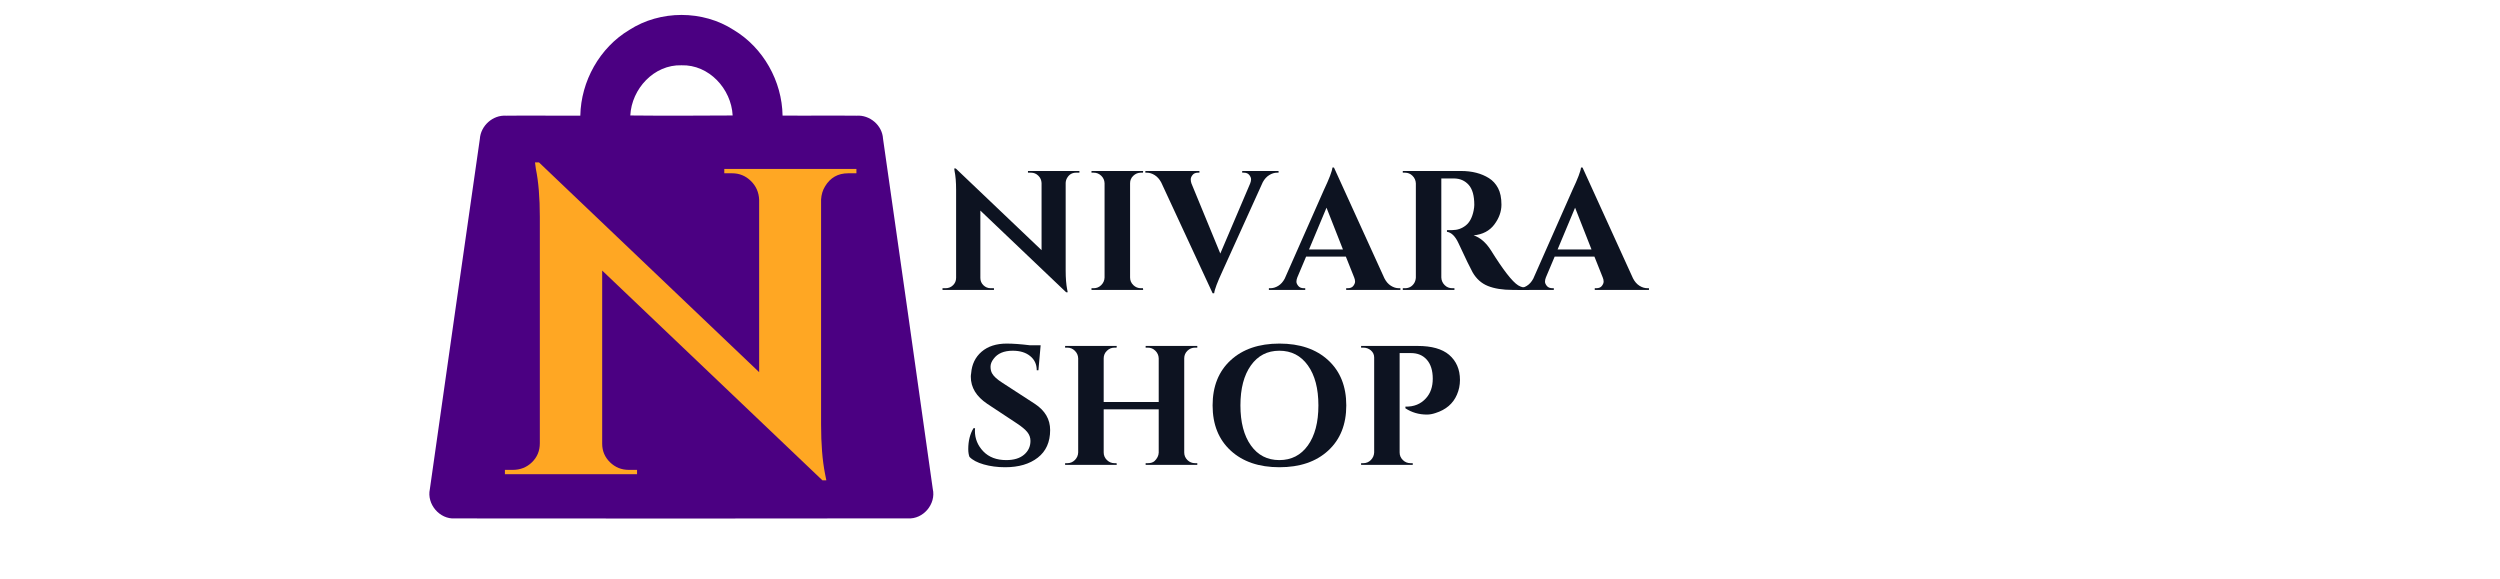<svg xmlns="http://www.w3.org/2000/svg" xmlns:xlink="http://www.w3.org/1999/xlink" width="1080" zoomAndPan="magnify" viewBox="0 0 810 187.5" height="250" preserveAspectRatio="xMidYMid meet" version="1.2"><defs><clipPath id="937f3e1ecd"><path d="M 139 4 L 303 4 L 303 168.508 L 139 168.508 Z M 139 4"></path></clipPath></defs><g id="872b48acd0"><g clip-rule="nonzero" clip-path="url(#937f3e1ecd)"><path style="stroke:none;fill-rule:nonzero;fill:#4b0082;fill-opacity:1;" d="M 203.898 9.695 C 213.934 3.227 227.699 3.211 237.719 9.711 C 247.309 15.449 253.379 26.293 253.551 37.445 C 261.535 37.523 269.52 37.398 277.504 37.488 C 281.801 37.152 285.855 40.609 286.098 44.926 C 291.512 82.75 296.914 120.594 302.223 158.438 C 303.336 163.273 299.133 168.305 294.145 167.953 C 245.227 168.031 196.293 168.016 147.363 167.969 C 142.406 168.289 138.23 163.316 139.27 158.5 C 144.641 120.672 150.039 82.828 155.469 45.016 C 155.746 40.734 159.676 37.184 163.992 37.488 C 172.008 37.383 180.02 37.535 188.023 37.473 C 188.234 26.309 194.277 15.449 203.898 9.695 Z M 204.219 37.414 C 215.277 37.535 226.32 37.473 237.379 37.414 C 236.938 28.785 229.719 20.891 220.797 21.152 C 211.898 20.891 204.648 28.773 204.219 37.414 Z M 204.219 37.414"></path></g><g style="fill:#ffa723;fill-opacity:1;"><g transform="translate(159.357, 153.646)"><path style="stroke:none" d="M 115.438 -97.5 C 112.145 -97.5 109.648 -96.082 107.953 -93.25 C 107.203 -92.031 106.773 -90.617 106.672 -89.016 L 106.672 -16.109 C 106.672 -9.797 107.098 -4.473 107.953 -0.141 L 108.375 1.984 L 107.109 1.984 L 35.75 -65.984 L 35.75 -9.891 C 35.75 -7.535 36.594 -5.531 38.281 -3.875 C 39.977 -2.227 42.008 -1.406 44.375 -1.406 L 47.047 -1.406 L 47.047 0 L 4.234 0 L 4.234 -1.406 L 6.781 -1.406 C 9.227 -1.406 11.301 -2.227 13 -3.875 C 14.695 -5.531 15.547 -7.582 15.547 -10.031 L 15.547 -83.359 C 15.547 -89.578 15.117 -94.758 14.266 -98.906 L 13.984 -101.031 L 15.266 -101.031 L 86.609 -33.062 L 86.609 -88.875 C 86.516 -91.32 85.617 -93.367 83.922 -95.016 C 82.234 -96.672 80.211 -97.5 77.859 -97.5 L 75.312 -97.5 L 75.312 -98.906 L 118.125 -98.906 L 118.125 -97.5 Z M 115.438 -97.5"></path></g></g><g style="fill:#0d1321;fill-opacity:1;"><g transform="translate(303.716, 93.931)"><path style="stroke:none" d="M 44.969 -37.984 C 43.688 -37.984 42.719 -37.43 42.062 -36.328 C 41.758 -35.848 41.594 -35.297 41.562 -34.672 L 41.562 -6.281 C 41.562 -3.82 41.727 -1.75 42.062 -0.062 L 42.219 0.766 L 41.719 0.766 L 13.922 -25.703 L 13.922 -3.859 C 13.922 -2.941 14.25 -2.16 14.906 -1.516 C 15.57 -0.867 16.363 -0.547 17.281 -0.547 L 18.328 -0.547 L 18.328 0 L 1.656 0 L 1.656 -0.547 L 2.641 -0.547 C 3.598 -0.547 4.406 -0.867 5.062 -1.516 C 5.727 -2.16 6.062 -2.957 6.062 -3.906 L 6.062 -32.484 C 6.062 -34.898 5.895 -36.914 5.562 -38.531 L 5.453 -39.359 L 5.938 -39.359 L 33.75 -12.875 L 33.75 -34.625 C 33.707 -35.582 33.352 -36.379 32.688 -37.016 C 32.031 -37.66 31.242 -37.984 30.328 -37.984 L 29.344 -37.984 L 29.344 -38.531 L 46.016 -38.531 L 46.016 -37.984 Z M 44.969 -37.984"></path></g></g><g style="fill:#0d1321;fill-opacity:1;"><g transform="translate(351.333, 93.931)"><path style="stroke:none" d="M 3.031 -0.547 C 3.977 -0.547 4.789 -0.883 5.469 -1.562 C 6.156 -2.25 6.516 -3.066 6.547 -4.016 L 6.547 -34.562 C 6.516 -35.52 6.156 -36.328 5.469 -36.984 C 4.789 -37.648 3.977 -37.984 3.031 -37.984 L 2.312 -37.984 L 2.312 -38.531 L 19.047 -38.531 L 18.984 -37.984 L 18.328 -37.984 C 17.379 -37.984 16.555 -37.648 15.859 -36.984 C 15.16 -36.328 14.812 -35.52 14.812 -34.562 L 14.812 -4.016 C 14.812 -3.066 15.16 -2.25 15.859 -1.562 C 16.555 -0.883 17.379 -0.547 18.328 -0.547 L 18.984 -0.547 L 19.047 0 L 2.312 0 L 2.312 -0.547 Z M 3.031 -0.547"></path></g></g><g style="fill:#0d1321;fill-opacity:1;"><g transform="translate(372.582, 93.931)"><path style="stroke:none" d="M 29.891 -38.531 L 41.672 -38.531 L 41.672 -37.984 L 41.188 -37.984 C 40.344 -37.984 39.5 -37.723 38.656 -37.203 C 37.812 -36.691 37.113 -35.926 36.562 -34.906 L 23.516 -6.109 C 21.828 -2.473 20.926 -0.07 20.812 1.094 L 20.312 1.094 L 3.641 -34.844 C 3.086 -35.875 2.391 -36.656 1.547 -37.188 C 0.703 -37.719 -0.156 -37.984 -1.031 -37.984 L -1.484 -37.984 L -1.484 -38.531 L 16.031 -38.531 L 16.031 -37.984 L 15.578 -37.984 C 14.773 -37.984 14.18 -37.734 13.797 -37.234 C 13.41 -36.742 13.219 -36.273 13.219 -35.828 C 13.219 -35.391 13.289 -34.953 13.438 -34.516 L 22.797 -11.781 L 32.484 -34.516 C 32.672 -34.992 32.766 -35.441 32.766 -35.859 C 32.766 -36.285 32.57 -36.742 32.188 -37.234 C 31.801 -37.734 31.203 -37.984 30.391 -37.984 L 29.891 -37.984 Z M 29.891 -38.531"></path></g></g><g style="fill:#0d1321;fill-opacity:1;"><g transform="translate(412.602, 93.931)"><path style="stroke:none" d="M 40.625 -0.547 L 41.125 -0.547 L 41.125 0 L 23.562 0 L 23.562 -0.547 L 24.062 -0.547 C 24.875 -0.547 25.473 -0.789 25.859 -1.281 C 26.242 -1.781 26.438 -2.25 26.438 -2.688 C 26.438 -3.133 26.344 -3.578 26.156 -4.016 L 23.453 -10.797 L 10.578 -10.797 L 7.719 -4.016 C 7.531 -3.535 7.438 -3.082 7.438 -2.656 C 7.438 -2.238 7.641 -1.781 8.047 -1.281 C 8.453 -0.789 9.055 -0.547 9.859 -0.547 L 10.297 -0.547 L 10.297 0 L -1.484 0 L -1.484 -0.547 L -0.984 -0.547 C -0.141 -0.547 0.703 -0.801 1.547 -1.312 C 2.391 -1.832 3.086 -2.609 3.641 -3.641 L 16.359 -32.422 C 18.078 -36.055 18.992 -38.461 19.109 -39.641 L 19.609 -39.641 L 35.953 -3.75 C 36.504 -2.676 37.203 -1.875 38.047 -1.344 C 38.891 -0.812 39.75 -0.547 40.625 -0.547 Z M 11.516 -13.094 L 22.516 -13.094 L 17.188 -26.641 Z M 11.516 -13.094"></path></g></g><g style="fill:#0d1321;fill-opacity:1;"><g transform="translate(452.017, 93.931)"><path style="stroke:none" d="M 17.5 -36.109 L 15.141 -36.109 C 15.066 -36.109 15.008 -36.109 14.969 -36.109 L 14.969 -4.016 C 15.008 -3.066 15.367 -2.25 16.047 -1.562 C 16.723 -0.883 17.539 -0.547 18.5 -0.547 L 19.219 -0.547 L 19.219 0 L 2.484 0 L 2.484 -0.547 L 3.188 -0.547 C 4.508 -0.547 5.52 -1.113 6.219 -2.25 C 6.508 -2.77 6.676 -3.344 6.719 -3.969 L 6.719 -34.516 C 6.676 -35.473 6.316 -36.289 5.641 -36.969 C 4.961 -37.645 4.145 -37.984 3.188 -37.984 L 2.484 -37.984 L 2.484 -38.531 L 21.359 -38.531 C 24.922 -38.531 27.93 -37.758 30.391 -36.219 C 31.629 -35.445 32.613 -34.375 33.344 -33 C 34.082 -31.625 34.453 -29.828 34.453 -27.609 C 34.453 -25.391 33.68 -23.25 32.141 -21.188 C 30.598 -19.133 28.363 -17.961 25.438 -17.672 C 27.562 -16.973 29.43 -15.359 31.047 -12.828 C 35.004 -6.473 37.941 -2.691 39.859 -1.484 C 40.805 -0.898 42 -0.586 43.438 -0.547 L 43.438 0 L 38.031 0 C 34.844 0 32.191 -0.422 30.078 -1.266 C 27.973 -2.109 26.312 -3.594 25.094 -5.719 C 24.406 -6.938 22.883 -10.078 20.531 -15.141 C 19.5 -17.379 18.254 -18.609 16.797 -18.828 L 16.797 -19.375 L 18.5 -19.375 C 20.145 -19.375 21.598 -19.867 22.859 -20.859 C 24.129 -21.848 24.988 -23.461 25.438 -25.703 C 25.582 -26.473 25.656 -27.078 25.656 -27.516 C 25.656 -30.523 25.047 -32.703 23.828 -34.047 C 22.617 -35.391 21.062 -36.078 19.156 -36.109 C 18.789 -36.109 18.238 -36.109 17.5 -36.109 Z M 17.5 -36.109"></path></g></g><g style="fill:#0d1321;fill-opacity:1;"><g transform="translate(493.138, 93.931)"><path style="stroke:none" d="M 40.625 -0.547 L 41.125 -0.547 L 41.125 0 L 23.562 0 L 23.562 -0.547 L 24.062 -0.547 C 24.875 -0.547 25.473 -0.789 25.859 -1.281 C 26.242 -1.781 26.438 -2.25 26.438 -2.688 C 26.438 -3.133 26.344 -3.578 26.156 -4.016 L 23.453 -10.797 L 10.578 -10.797 L 7.719 -4.016 C 7.531 -3.535 7.438 -3.082 7.438 -2.656 C 7.438 -2.238 7.641 -1.781 8.047 -1.281 C 8.453 -0.789 9.055 -0.547 9.859 -0.547 L 10.297 -0.547 L 10.297 0 L -1.484 0 L -1.484 -0.547 L -0.984 -0.547 C -0.141 -0.547 0.703 -0.801 1.547 -1.312 C 2.391 -1.832 3.086 -2.609 3.641 -3.641 L 16.359 -32.422 C 18.078 -36.055 18.992 -38.461 19.109 -39.641 L 19.609 -39.641 L 35.953 -3.75 C 36.504 -2.676 37.203 -1.875 38.047 -1.344 C 38.891 -0.812 39.75 -0.547 40.625 -0.547 Z M 11.516 -13.094 L 22.516 -13.094 L 17.188 -26.641 Z M 11.516 -13.094"></path></g></g><g style="fill:#0d1321;fill-opacity:1;"><g transform="translate(310.965, 150.618)"><path style="stroke:none" d="M 2.75 -5.125 C 2.75 -7.758 3.316 -10.016 4.453 -11.891 L 4.953 -11.891 C 4.922 -11.598 4.906 -11.305 4.906 -11.016 C 4.906 -8.484 5.812 -6.27 7.625 -4.375 C 9.438 -2.488 11.922 -1.547 15.078 -1.547 C 17.535 -1.547 19.453 -2.129 20.828 -3.297 C 22.211 -4.473 22.906 -5.961 22.906 -7.766 C 22.906 -8.828 22.562 -9.781 21.875 -10.625 C 21.195 -11.469 20.07 -12.406 18.5 -13.438 L 8.922 -19.766 C 5.359 -22.148 3.578 -25.082 3.578 -28.562 C 3.578 -28.938 3.613 -29.305 3.688 -29.672 C 3.906 -32.566 5.031 -34.895 7.062 -36.656 C 9.102 -38.414 11.832 -39.297 15.25 -39.297 C 17.27 -39.297 19.766 -39.113 22.734 -38.75 L 26.203 -38.75 L 25.484 -30.656 L 24.938 -30.656 C 24.938 -32.57 24.227 -34.102 22.812 -35.25 C 21.406 -36.406 19.523 -36.984 17.172 -36.984 C 14.305 -36.984 12.234 -36.102 10.953 -34.344 C 10.297 -33.5 9.969 -32.656 9.969 -31.812 C 9.969 -30.969 10.129 -30.254 10.453 -29.672 C 10.973 -28.711 12.094 -27.688 13.812 -26.594 L 24.328 -19.766 C 27.629 -17.598 29.281 -14.77 29.281 -11.281 C 29.281 -7.395 27.945 -4.414 25.281 -2.344 C 22.625 -0.27 19.098 0.766 14.703 0.766 C 12.203 0.766 9.895 0.461 7.781 -0.141 C 5.676 -0.742 4.129 -1.562 3.141 -2.594 C 2.879 -3.289 2.75 -4.133 2.75 -5.125 Z M 2.75 -5.125"></path></g></g><g style="fill:#0d1321;fill-opacity:1;"><g transform="translate(342.783, 150.618)"><path style="stroke:none" d="M 29.125 -0.547 C 30.07 -0.547 30.805 -0.785 31.328 -1.266 C 32.172 -2.109 32.609 -3.008 32.641 -3.969 L 32.641 -18 L 14.812 -18 L 14.812 -4.016 C 14.812 -3.066 15.16 -2.25 15.859 -1.562 C 16.555 -0.883 17.379 -0.547 18.328 -0.547 L 18.984 -0.547 L 19.047 0 L 2.312 0 L 2.312 -0.547 L 3.031 -0.547 C 3.977 -0.547 4.789 -0.883 5.469 -1.562 C 6.156 -2.25 6.516 -3.066 6.547 -4.016 L 6.547 -34.516 C 6.516 -35.473 6.156 -36.289 5.469 -36.969 C 4.789 -37.645 3.977 -37.984 3.031 -37.984 L 2.312 -37.984 L 2.312 -38.531 L 19.047 -38.531 L 18.984 -37.984 L 18.328 -37.984 C 17.379 -37.984 16.555 -37.645 15.859 -36.969 C 15.16 -36.289 14.812 -35.473 14.812 -34.516 L 14.812 -20.375 L 32.641 -20.375 L 32.641 -34.516 C 32.609 -35.473 32.25 -36.289 31.562 -36.969 C 30.883 -37.645 30.07 -37.984 29.125 -37.984 L 28.406 -37.984 L 28.406 -38.531 L 45.141 -38.531 L 45.141 -37.984 L 44.422 -37.984 C 43.461 -37.984 42.633 -37.645 41.938 -36.969 C 41.25 -36.289 40.906 -35.473 40.906 -34.516 L 40.906 -4.016 C 40.906 -3.066 41.25 -2.25 41.938 -1.562 C 42.633 -0.883 43.461 -0.547 44.422 -0.547 L 45.141 -0.547 L 45.141 0 L 28.406 0 L 28.406 -0.547 Z M 29.125 -0.547"></path></g></g><g style="fill:#0d1321;fill-opacity:1;"><g transform="translate(390.18, 150.618)"><path style="stroke:none" d="M 8.562 -33.906 C 12.469 -37.5 17.734 -39.297 24.359 -39.297 C 30.984 -39.297 36.25 -37.5 40.156 -33.906 C 44.062 -30.312 46.016 -25.43 46.016 -19.266 C 46.016 -13.098 44.062 -8.219 40.156 -4.625 C 36.25 -1.031 30.984 0.766 24.359 0.766 C 17.734 0.766 12.469 -1.031 8.562 -4.625 C 4.656 -8.219 2.703 -13.098 2.703 -19.266 C 2.703 -25.43 4.656 -30.312 8.562 -33.906 Z M 15.109 -6.297 C 17.367 -3.129 20.441 -1.547 24.328 -1.547 C 28.223 -1.547 31.305 -3.129 33.578 -6.297 C 35.848 -9.473 36.984 -13.797 36.984 -19.266 C 36.984 -24.734 35.848 -29.051 33.578 -32.219 C 31.305 -35.395 28.223 -36.984 24.328 -36.984 C 20.441 -36.984 17.367 -35.395 15.109 -32.219 C 12.848 -29.051 11.719 -24.734 11.719 -19.266 C 11.719 -13.797 12.848 -9.473 15.109 -6.297 Z M 15.109 -6.297"></path></g></g><g style="fill:#0d1321;fill-opacity:1;"><g transform="translate(438.512, 150.618)"><path style="stroke:none" d="M 34.516 -27.516 C 34.516 -25.828 34.188 -24.234 33.531 -22.734 C 32.281 -19.836 29.969 -17.859 26.594 -16.797 C 25.594 -16.461 24.672 -16.297 23.828 -16.297 C 21.223 -16.297 18.895 -16.973 16.844 -18.328 L 16.844 -18.875 C 19.594 -18.801 21.812 -19.703 23.5 -21.578 C 24.969 -23.191 25.703 -25.301 25.703 -27.906 C 25.703 -30.551 25.066 -32.598 23.797 -34.047 C 22.535 -35.492 20.82 -36.219 18.656 -36.219 L 14.969 -36.219 L 14.969 -4.016 C 14.969 -3.066 15.316 -2.25 16.016 -1.562 C 16.711 -0.883 17.539 -0.547 18.5 -0.547 L 19.219 -0.547 L 19.219 0 L 2.484 0 L 2.484 -0.547 L 3.188 -0.547 C 4.145 -0.547 4.961 -0.883 5.641 -1.562 C 6.316 -2.25 6.676 -3.066 6.719 -4.016 L 6.719 -34.797 C 6.719 -35.711 6.367 -36.473 5.672 -37.078 C 4.973 -37.68 4.145 -37.984 3.188 -37.984 L 2.484 -37.984 L 2.484 -38.531 L 20.859 -38.531 C 25.336 -38.531 28.711 -37.578 30.984 -35.672 C 33.336 -33.648 34.516 -30.93 34.516 -27.516 Z M 34.516 -27.516"></path></g></g></g></svg>